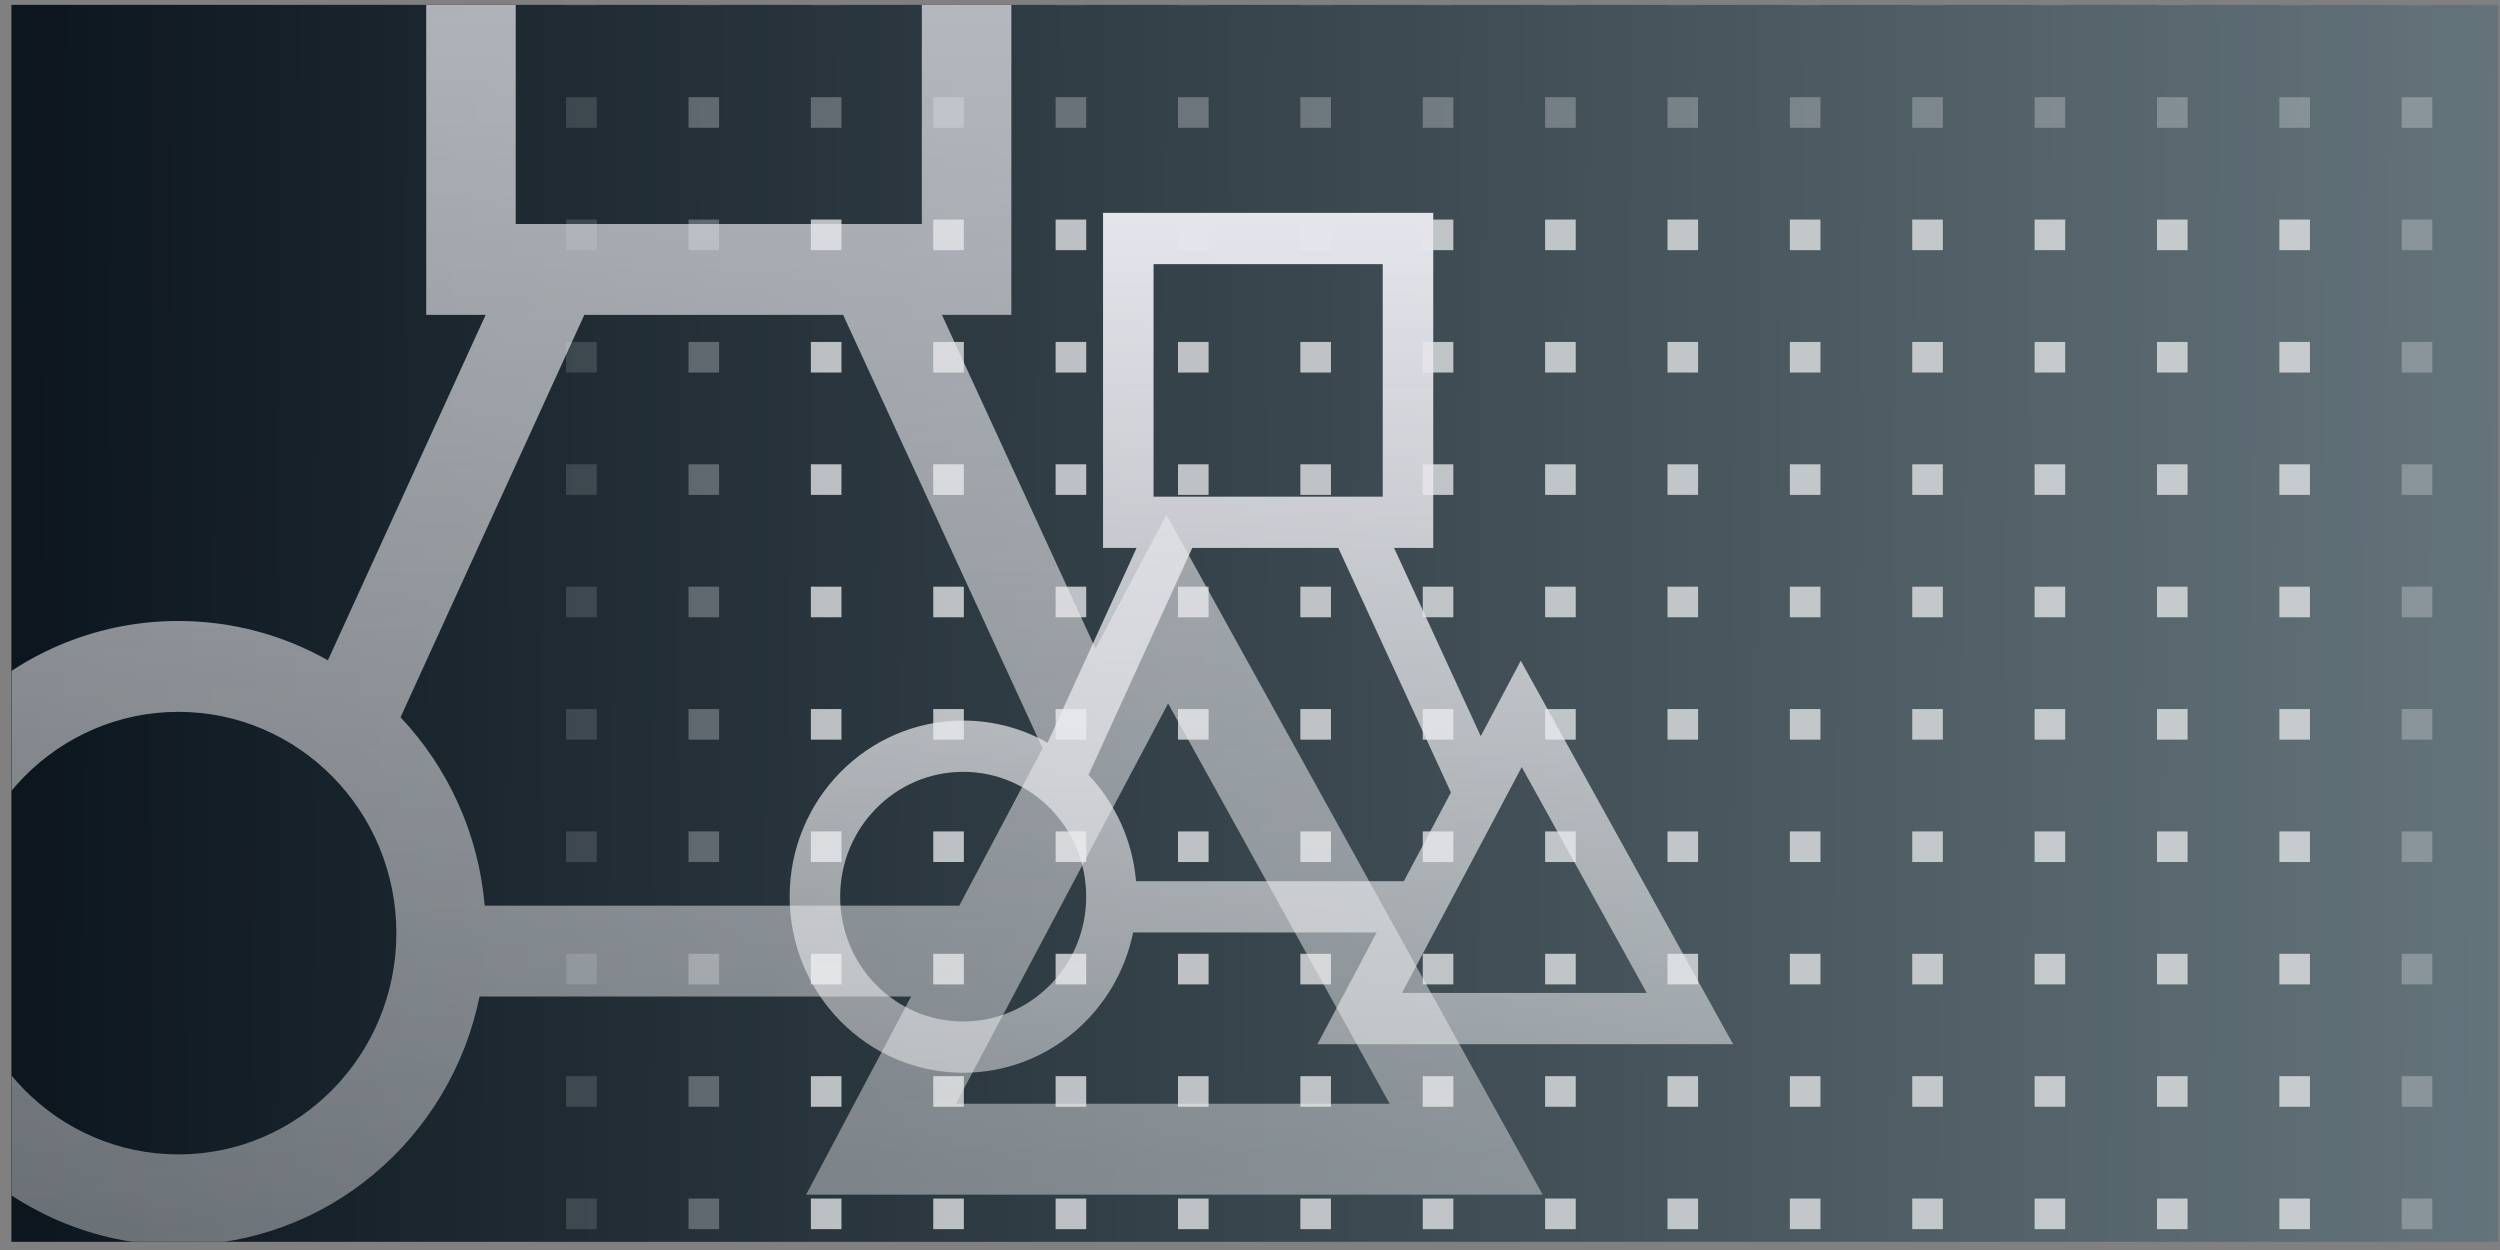 <svg width="192" height="96" viewBox="0 0 192 96" fill="none" xmlns="http://www.w3.org/2000/svg">
<rect x="0" y="0" width="192" height="96" fill="#808080" stroke="none"/>
<g clip-path="url(#clip0_3791_177389)">
<rect width="191" height="95" transform="translate(0.88 0.372)" fill="url(#paint0_linear_3791_177389)"/>
<rect width="191" height="95" transform="translate(0.88 0.372)" fill="black" fill-opacity="0.2"/>
<g style="mix-blend-mode:color-burn" opacity="0.8">
<rect opacity="0.2" x="43.478" y="-1.935" width="2.35" height="2.35" fill="#E0E2E4"/>
<rect opacity="0.2" x="43.478" y="7.464" width="2.35" height="2.35" fill="#E0E2E4"/>
<rect opacity="0.2" x="43.478" y="16.862" width="2.35" height="2.35" fill="#E0E2E4"/>
<rect opacity="0.2" x="43.478" y="26.261" width="2.35" height="2.35" fill="#E0E2E4"/>
<rect opacity="0.2" x="43.478" y="35.658" width="2.35" height="2.35" fill="#E0E2E4"/>
<rect opacity="0.2" x="43.478" y="45.057" width="2.35" height="2.35" fill="#E0E2E4"/>
<rect opacity="0.2" x="43.478" y="54.455" width="2.35" height="2.35" fill="#E0E2E4"/>
<rect opacity="0.2" x="43.478" y="63.853" width="2.35" height="2.35" fill="#E0E2E4"/>
<rect opacity="0.2" x="43.478" y="73.252" width="2.35" height="2.35" fill="#E0E2E4"/>
<rect opacity="0.2" x="43.478" y="82.65" width="2.35" height="2.35" fill="#E0E2E4"/>
<rect opacity="0.2" x="43.478" y="92.049" width="2.35" height="2.35" fill="#E0E2E4"/>
<rect opacity="0.2" x="52.877" y="-1.935" width="2.35" height="2.35" fill="#E0E2E4"/>
<rect opacity="0.4" x="52.877" y="7.464" width="2.35" height="2.35" fill="#E0E2E4"/>
<rect opacity="0.4" x="52.877" y="16.862" width="2.35" height="2.35" fill="#E0E2E4"/>
<rect opacity="0.4" x="52.877" y="26.261" width="2.35" height="2.35" fill="#E0E2E4"/>
<rect opacity="0.4" x="52.877" y="35.658" width="2.35" height="2.35" fill="#E0E2E4"/>
<rect opacity="0.4" x="52.877" y="45.057" width="2.35" height="2.35" fill="#E0E2E4"/>
<rect opacity="0.4" x="52.877" y="54.455" width="2.35" height="2.35" fill="#E0E2E4"/>
<rect opacity="0.4" x="52.877" y="63.853" width="2.35" height="2.35" fill="#E0E2E4"/>
<rect opacity="0.4" x="52.877" y="73.252" width="2.35" height="2.35" fill="#E0E2E4"/>
<rect opacity="0.4" x="52.877" y="82.65" width="2.35" height="2.35" fill="#E0E2E4"/>
<rect opacity="0.4" x="52.877" y="92.049" width="2.35" height="2.35" fill="#E0E2E4"/>
<rect opacity="0.2" x="62.275" y="-1.935" width="2.35" height="2.35" fill="#E0E2E4"/>
<rect opacity="0.4" x="62.275" y="7.464" width="2.35" height="2.35" fill="#E0E2E4"/>
<rect x="62.275" y="16.862" width="2.35" height="2.35" fill="#E0E2E4"/>
<rect x="62.275" y="26.261" width="2.35" height="2.35" fill="#E0E2E4"/>
<rect x="62.275" y="35.658" width="2.35" height="2.35" fill="#E0E2E4"/>
<rect x="62.275" y="45.057" width="2.35" height="2.35" fill="#E0E2E4"/>
<rect x="62.275" y="54.455" width="2.35" height="2.35" fill="#E0E2E4"/>
<rect x="62.275" y="63.853" width="2.35" height="2.35" fill="#E0E2E4"/>
<rect x="62.275" y="73.252" width="2.35" height="2.35" fill="#E0E2E4"/>
<rect x="62.275" y="82.65" width="2.35" height="2.35" fill="#E0E2E4"/>
<rect x="62.275" y="92.049" width="2.35" height="2.35" fill="#E0E2E4"/>
<rect opacity="0.2" x="71.674" y="-1.935" width="2.35" height="2.35" fill="#E0E2E4"/>
<rect opacity="0.4" x="71.674" y="7.464" width="2.35" height="2.35" fill="#E0E2E4"/>
<rect x="71.674" y="16.862" width="2.35" height="2.35" fill="#E0E2E4"/>
<rect x="71.674" y="26.261" width="2.35" height="2.35" fill="#E0E2E4"/>
<rect x="71.674" y="35.658" width="2.35" height="2.35" fill="#E0E2E4"/>
<rect x="71.674" y="45.057" width="2.35" height="2.35" fill="#E0E2E4"/>
<rect x="71.674" y="54.455" width="2.35" height="2.35" fill="#E0E2E4"/>
<rect x="71.674" y="63.853" width="2.35" height="2.35" fill="#E0E2E4"/>
<rect x="71.674" y="73.252" width="2.35" height="2.35" fill="#E0E2E4"/>
<rect x="71.674" y="82.65" width="2.35" height="2.35" fill="#E0E2E4"/>
<rect x="71.674" y="92.049" width="2.35" height="2.35" fill="#E0E2E4"/>
<rect opacity="0.2" x="81.072" y="-1.935" width="2.35" height="2.35" fill="#E0E2E4"/>
<rect opacity="0.4" x="81.072" y="7.464" width="2.35" height="2.35" fill="#E0E2E4"/>
<rect x="81.072" y="16.862" width="2.35" height="2.35" fill="#E0E2E4"/>
<rect x="81.072" y="26.261" width="2.35" height="2.35" fill="#E0E2E4"/>
<rect x="81.072" y="35.658" width="2.35" height="2.35" fill="#E0E2E4"/>
<rect x="81.072" y="45.057" width="2.35" height="2.35" fill="#E0E2E4"/>
<rect x="81.072" y="54.455" width="2.35" height="2.35" fill="#E0E2E4"/>
<rect x="81.072" y="63.853" width="2.35" height="2.35" fill="#E0E2E4"/>
<rect x="81.072" y="73.252" width="2.35" height="2.35" fill="#E0E2E4"/>
<rect x="81.072" y="82.65" width="2.35" height="2.35" fill="#E0E2E4"/>
<rect x="81.072" y="92.049" width="2.35" height="2.35" fill="#E0E2E4"/>
<rect opacity="0.2" x="90.47" y="-1.935" width="2.35" height="2.35" fill="#E0E2E4"/>
<rect opacity="0.4" x="90.47" y="7.464" width="2.35" height="2.35" fill="#E0E2E4"/>
<rect x="90.47" y="16.862" width="2.35" height="2.35" fill="#E0E2E4"/>
<rect x="90.47" y="26.261" width="2.35" height="2.35" fill="#E0E2E4"/>
<rect x="90.47" y="35.658" width="2.35" height="2.35" fill="#E0E2E4"/>
<rect x="90.47" y="45.057" width="2.35" height="2.35" fill="#E0E2E4"/>
<rect x="90.47" y="54.455" width="2.35" height="2.35" fill="#E0E2E4"/>
<rect x="90.47" y="63.853" width="2.35" height="2.35" fill="#E0E2E4"/>
<rect x="90.47" y="73.252" width="2.35" height="2.35" fill="#E0E2E4"/>
<rect x="90.47" y="82.65" width="2.35" height="2.35" fill="#E0E2E4"/>
<rect x="90.47" y="92.049" width="2.35" height="2.35" fill="#E0E2E4"/>
<rect opacity="0.2" x="99.868" y="-1.935" width="2.35" height="2.35" fill="#E0E2E4"/>
<rect opacity="0.4" x="99.868" y="7.464" width="2.35" height="2.35" fill="#E0E2E4"/>
<rect x="99.868" y="16.862" width="2.35" height="2.35" fill="#E0E2E4"/>
<rect x="99.868" y="26.261" width="2.35" height="2.35" fill="#E0E2E4"/>
<rect x="99.868" y="35.658" width="2.35" height="2.35" fill="#E0E2E4"/>
<rect x="99.868" y="45.057" width="2.35" height="2.35" fill="#E0E2E4"/>
<rect x="99.868" y="54.455" width="2.35" height="2.35" fill="#E0E2E4"/>
<rect x="99.868" y="63.853" width="2.35" height="2.35" fill="#E0E2E4"/>
<rect x="99.868" y="73.252" width="2.35" height="2.35" fill="#E0E2E4"/>
<rect x="99.868" y="82.65" width="2.35" height="2.35" fill="#E0E2E4"/>
<rect x="99.868" y="92.049" width="2.35" height="2.35" fill="#E0E2E4"/>
<rect opacity="0.2" x="109.267" y="-1.935" width="2.35" height="2.35" fill="#E0E2E4"/>
<rect opacity="0.4" x="109.267" y="7.464" width="2.35" height="2.35" fill="#E0E2E4"/>
<rect x="109.267" y="16.862" width="2.35" height="2.35" fill="#E0E2E4"/>
<rect x="109.267" y="26.261" width="2.35" height="2.35" fill="#E0E2E4"/>
<rect x="109.267" y="35.658" width="2.35" height="2.35" fill="#E0E2E4"/>
<rect x="109.267" y="45.057" width="2.35" height="2.35" fill="#E0E2E4"/>
<rect x="109.267" y="54.455" width="2.35" height="2.35" fill="#E0E2E4"/>
<rect x="109.267" y="63.853" width="2.35" height="2.35" fill="#E0E2E4"/>
<rect x="109.267" y="73.252" width="2.35" height="2.35" fill="#E0E2E4"/>
<rect x="109.267" y="82.65" width="2.35" height="2.35" fill="#E0E2E4"/>
<rect x="109.267" y="92.049" width="2.35" height="2.35" fill="#E0E2E4"/>
<rect opacity="0.2" x="118.666" y="-1.935" width="2.35" height="2.35" fill="#E0E2E4"/>
<rect opacity="0.4" x="118.666" y="7.464" width="2.35" height="2.35" fill="#E0E2E4"/>
<rect x="118.666" y="16.862" width="2.35" height="2.35" fill="#E0E2E4"/>
<rect x="118.666" y="26.261" width="2.35" height="2.35" fill="#E0E2E4"/>
<rect x="118.666" y="35.658" width="2.35" height="2.35" fill="#E0E2E4"/>
<rect x="118.666" y="45.057" width="2.35" height="2.35" fill="#E0E2E4"/>
<rect x="118.666" y="54.455" width="2.35" height="2.35" fill="#E0E2E4"/>
<rect x="118.666" y="63.853" width="2.35" height="2.35" fill="#E0E2E4"/>
<rect x="118.666" y="73.252" width="2.35" height="2.35" fill="#E0E2E4"/>
<rect x="118.666" y="82.65" width="2.35" height="2.35" fill="#E0E2E4"/>
<rect x="118.666" y="92.049" width="2.35" height="2.35" fill="#E0E2E4"/>
<rect opacity="0.2" x="128.063" y="-1.935" width="2.35" height="2.35" fill="#E0E2E4"/>
<rect opacity="0.4" x="128.063" y="7.464" width="2.35" height="2.35" fill="#E0E2E4"/>
<rect x="128.063" y="16.862" width="2.35" height="2.35" fill="#E0E2E4"/>
<rect x="128.063" y="26.261" width="2.35" height="2.35" fill="#E0E2E4"/>
<rect x="128.063" y="35.658" width="2.35" height="2.35" fill="#E0E2E4"/>
<rect x="128.063" y="45.057" width="2.35" height="2.35" fill="#E0E2E4"/>
<rect x="128.063" y="54.455" width="2.35" height="2.35" fill="#E0E2E4"/>
<rect x="128.063" y="63.853" width="2.35" height="2.35" fill="#E0E2E4"/>
<rect x="128.063" y="73.252" width="2.35" height="2.35" fill="#E0E2E4"/>
<rect x="128.063" y="82.65" width="2.35" height="2.35" fill="#E0E2E4"/>
<rect x="128.063" y="92.049" width="2.35" height="2.35" fill="#E0E2E4"/>
<rect opacity="0.2" x="137.462" y="-1.935" width="2.35" height="2.35" fill="#E0E2E4"/>
<rect opacity="0.4" x="137.462" y="7.464" width="2.35" height="2.35" fill="#E0E2E4"/>
<rect x="137.462" y="16.862" width="2.35" height="2.35" fill="#E0E2E4"/>
<rect x="137.462" y="26.261" width="2.35" height="2.35" fill="#E0E2E4"/>
<rect x="137.462" y="35.658" width="2.35" height="2.35" fill="#E0E2E4"/>
<rect x="137.462" y="45.057" width="2.35" height="2.35" fill="#E0E2E4"/>
<rect x="137.462" y="54.455" width="2.35" height="2.35" fill="#E0E2E4"/>
<rect x="137.462" y="63.853" width="2.35" height="2.35" fill="#E0E2E4"/>
<rect x="137.462" y="73.252" width="2.35" height="2.35" fill="#E0E2E4"/>
<rect x="137.462" y="82.65" width="2.35" height="2.35" fill="#E0E2E4"/>
<rect x="137.462" y="92.049" width="2.35" height="2.35" fill="#E0E2E4"/>
<rect opacity="0.2" x="146.86" y="-1.935" width="2.35" height="2.35" fill="#E0E2E4"/>
<rect opacity="0.4" x="146.86" y="7.464" width="2.35" height="2.35" fill="#E0E2E4"/>
<rect x="146.86" y="16.862" width="2.35" height="2.35" fill="#E0E2E4"/>
<rect x="146.86" y="26.261" width="2.35" height="2.35" fill="#E0E2E4"/>
<rect x="146.86" y="35.658" width="2.35" height="2.35" fill="#E0E2E4"/>
<rect x="146.86" y="45.057" width="2.35" height="2.35" fill="#E0E2E4"/>
<rect x="146.86" y="54.455" width="2.35" height="2.35" fill="#E0E2E4"/>
<rect x="146.86" y="63.853" width="2.35" height="2.35" fill="#E0E2E4"/>
<rect x="146.86" y="73.252" width="2.35" height="2.35" fill="#E0E2E4"/>
<rect x="146.86" y="82.65" width="2.35" height="2.35" fill="#E0E2E4"/>
<rect x="146.86" y="92.049" width="2.35" height="2.35" fill="#E0E2E4"/>
<rect opacity="0.2" x="156.258" y="-1.935" width="2.35" height="2.35" fill="#E0E2E4"/>
<rect opacity="0.4" x="156.258" y="7.464" width="2.35" height="2.35" fill="#E0E2E4"/>
<rect x="156.258" y="16.862" width="2.35" height="2.35" fill="#E0E2E4"/>
<rect x="156.258" y="26.261" width="2.35" height="2.35" fill="#E0E2E4"/>
<rect x="156.258" y="35.658" width="2.35" height="2.35" fill="#E0E2E4"/>
<rect x="156.258" y="45.057" width="2.35" height="2.35" fill="#E0E2E4"/>
<rect x="156.258" y="54.455" width="2.35" height="2.35" fill="#E0E2E4"/>
<rect x="156.258" y="63.853" width="2.35" height="2.35" fill="#E0E2E4"/>
<rect x="156.258" y="73.252" width="2.35" height="2.35" fill="#E0E2E4"/>
<rect x="156.258" y="82.65" width="2.35" height="2.35" fill="#E0E2E4"/>
<rect x="156.258" y="92.049" width="2.35" height="2.35" fill="#E0E2E4"/>
<rect opacity="0.2" x="165.657" y="-1.935" width="2.35" height="2.35" fill="#E0E2E4"/>
<rect opacity="0.4" x="165.657" y="7.464" width="2.35" height="2.35" fill="#E0E2E4"/>
<rect x="165.657" y="16.862" width="2.35" height="2.35" fill="#E0E2E4"/>
<rect x="165.657" y="26.261" width="2.35" height="2.35" fill="#E0E2E4"/>
<rect x="165.657" y="35.658" width="2.35" height="2.35" fill="#E0E2E4"/>
<rect x="165.657" y="45.057" width="2.35" height="2.35" fill="#E0E2E4"/>
<rect x="165.657" y="54.455" width="2.35" height="2.35" fill="#E0E2E4"/>
<rect x="165.657" y="63.853" width="2.35" height="2.35" fill="#E0E2E4"/>
<rect x="165.657" y="73.252" width="2.35" height="2.35" fill="#E0E2E4"/>
<rect x="165.657" y="82.65" width="2.35" height="2.35" fill="#E0E2E4"/>
<rect x="165.657" y="92.049" width="2.35" height="2.35" fill="#E0E2E4"/>
<rect opacity="0.2" x="175.055" y="-1.935" width="2.35" height="2.35" fill="#E0E2E4"/>
<rect opacity="0.4" x="175.055" y="7.464" width="2.35" height="2.35" fill="#E0E2E4"/>
<rect x="175.055" y="16.862" width="2.35" height="2.35" fill="#E0E2E4"/>
<rect x="175.055" y="26.261" width="2.35" height="2.35" fill="#E0E2E4"/>
<rect x="175.055" y="35.658" width="2.35" height="2.35" fill="#E0E2E4"/>
<rect x="175.055" y="45.057" width="2.35" height="2.35" fill="#E0E2E4"/>
<rect x="175.055" y="54.455" width="2.35" height="2.35" fill="#E0E2E4"/>
<rect x="175.055" y="63.853" width="2.35" height="2.35" fill="#E0E2E4"/>
<rect x="175.055" y="73.252" width="2.35" height="2.35" fill="#E0E2E4"/>
<rect x="175.055" y="82.65" width="2.35" height="2.35" fill="#E0E2E4"/>
<rect x="175.055" y="92.049" width="2.35" height="2.35" fill="#E0E2E4"/>
<rect opacity="0.2" x="184.453" y="-1.935" width="2.35" height="2.35" fill="#E0E2E4"/>
<rect opacity="0.4" x="184.453" y="7.464" width="2.35" height="2.35" fill="#E0E2E4"/>
<rect opacity="0.4" x="184.453" y="16.862" width="2.35" height="2.35" fill="#E0E2E4"/>
<rect opacity="0.4" x="184.453" y="26.261" width="2.35" height="2.35" fill="#E0E2E4"/>
<rect opacity="0.4" x="184.453" y="35.658" width="2.35" height="2.35" fill="#E0E2E4"/>
<rect opacity="0.4" x="184.453" y="45.057" width="2.35" height="2.35" fill="#E0E2E4"/>
<rect opacity="0.4" x="184.453" y="54.455" width="2.35" height="2.35" fill="#E0E2E4"/>
<rect opacity="0.4" x="184.453" y="63.853" width="2.35" height="2.35" fill="#E0E2E4"/>
<rect opacity="0.4" x="184.453" y="73.252" width="2.35" height="2.35" fill="#E0E2E4"/>
<rect opacity="0.4" x="184.453" y="82.65" width="2.35" height="2.35" fill="#E0E2E4"/>
<rect opacity="0.4" x="184.453" y="92.049" width="2.35" height="2.35" fill="#E0E2E4"/>
</g>
<g style="mix-blend-mode:color-burn" opacity="0.8">
<path fill-rule="evenodd" clip-rule="evenodd" d="M39.608 -14.456H70.797V17.205H39.608V-14.456ZM32.733 24.184V-21.436H77.672V24.184H72.341L84.136 49.812L89.581 39.538L118.475 91.748H61.91L69.972 76.536L36.828 76.536C34.61 87.441 25.098 95.638 13.7 95.638C0.657 95.638 -9.916 84.905 -9.916 71.665C-9.916 58.424 0.657 47.691 13.7 47.691C17.867 47.691 21.783 48.787 25.182 50.711L37.297 24.184H32.733ZM44.875 24.184L30.761 55.088C34.373 58.918 36.746 63.963 37.226 69.557H73.671L80.074 57.475L64.752 24.184H44.875ZM30.441 71.665C30.441 81.05 22.945 88.659 13.7 88.659C4.454 88.659 -3.041 81.05 -3.041 71.665C-3.041 62.279 4.454 54.67 13.7 54.67C22.945 54.67 30.441 62.279 30.441 71.665ZM73.416 84.769H106.727L89.711 54.023L73.416 84.769Z" fill="url(#paint1_linear_3791_177389)"/>
</g>
<path fill-rule="evenodd" clip-rule="evenodd" d="M88.594 20.285H106.194V38.144H88.594V20.285ZM84.714 42.081V16.348H110.074V42.081H107.065L113.722 56.538L116.795 50.743L133.101 80.194H101.179L105.729 71.613H87.023C85.772 77.763 80.404 82.387 73.972 82.387C66.611 82.387 60.645 76.332 60.645 68.864C60.645 61.395 66.611 55.34 73.972 55.34C76.324 55.34 78.534 55.959 80.453 57.044L87.29 42.081H84.714ZM91.566 42.081L83.601 59.514C85.639 61.675 86.978 64.52 87.248 67.676L107.816 67.676L111.43 60.861L102.782 42.081H91.566ZM83.419 68.864C83.419 74.158 79.189 78.45 73.972 78.45C68.754 78.45 64.524 74.158 64.524 68.864C64.524 63.569 68.754 59.277 73.972 59.277C79.189 59.277 83.419 63.569 83.419 68.864ZM107.672 76.257H126.471L116.868 58.913L107.672 76.257Z" fill="url(#paint2_linear_3791_177389)"/>
</g>
<defs>
<linearGradient id="paint0_linear_3791_177389" x1="-1.3468e-07" y1="47.5" x2="259.329" y2="49.015" gradientUnits="userSpaceOnUse">
<stop stop-color="#0F1B26"/>
<stop offset="1" stop-color="#A5BBC3"/>
</linearGradient>
<linearGradient id="paint1_linear_3791_177389" x1="61.118" y1="-21.436" x2="61.118" y2="97.561" gradientUnits="userSpaceOnUse">
<stop stop-color="#E5E5EC"/>
<stop offset="1" stop-color="#EFF0F1" stop-opacity="0.5"/>
</linearGradient>
<linearGradient id="paint2_linear_3791_177389" x1="100.732" y1="16.348" x2="100.732" y2="83.472" gradientUnits="userSpaceOnUse">
<stop stop-color="#E5E5EC"/>
<stop offset="1" stop-color="#EFF0F1" stop-opacity="0.5"/>
</linearGradient>
<clipPath id="clip0_3791_177389">
<rect width="191" height="95" fill="white" transform="translate(0.88 0.372)"/>
</clipPath>
</defs>
</svg>
